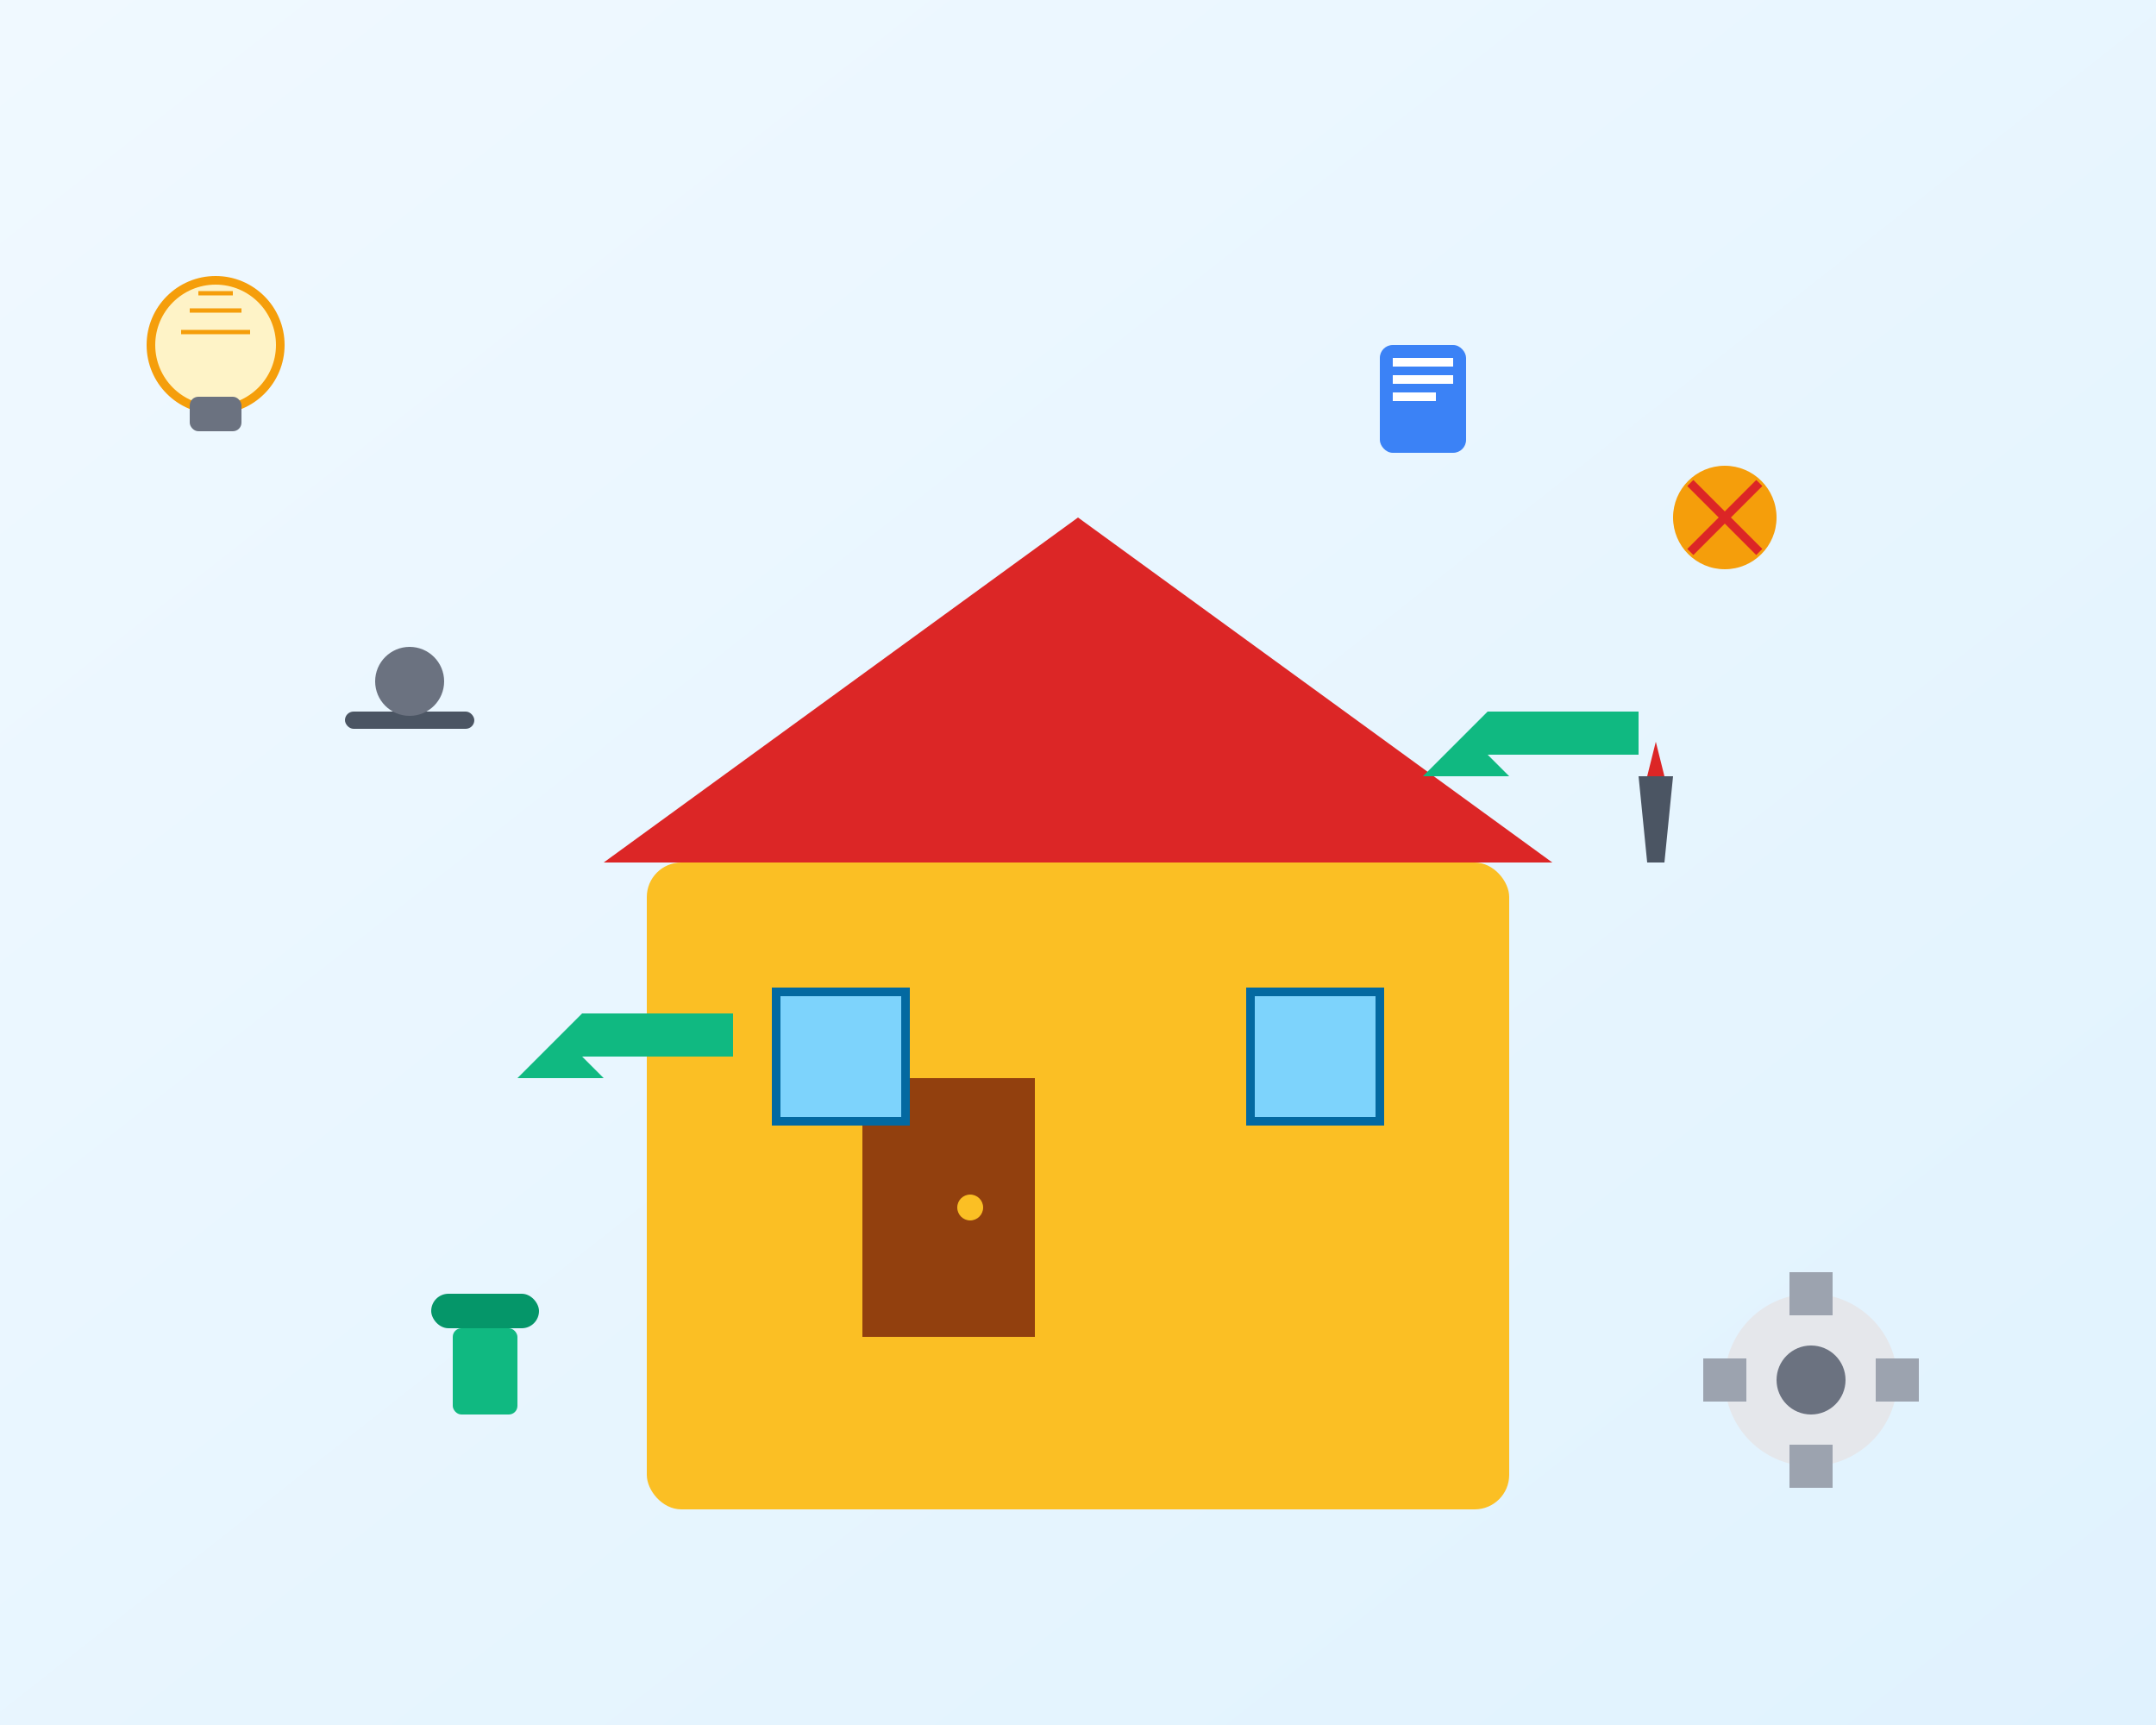 <svg width="500" height="400" viewBox="0 0 500 400" fill="none" xmlns="http://www.w3.org/2000/svg">
  <rect x="0" y="0" width="500" height="400" fill="#333333" stroke="none"/>
  <defs>
    <linearGradient id="bgGrad" x1="0%" y1="0%" x2="100%" y2="100%">
      <stop offset="0%" style="stop-color:#f0f9ff;stop-opacity:1" />
      <stop offset="100%" style="stop-color:#e0f2fe;stop-opacity:1" />
    </linearGradient>
  </defs>
  
  <!-- Background -->
  <rect width="500" height="400" fill="url(#bgGrad)"/>
  
  <!-- House illustration -->
  <rect x="150" y="200" width="200" height="150" fill="#fbbf24" rx="8"/>
  <polygon points="140,200 250,120 360,200" fill="#dc2626"/>
  <rect x="200" y="250" width="40" height="60" fill="#92400e"/>
  <circle cx="225" cy="280" r="3" fill="#fbbf24"/>
  <rect x="180" y="230" width="30" height="30" fill="#7dd3fc" stroke="#0369a1" stroke-width="2"/>
  <rect x="290" y="230" width="30" height="30" fill="#7dd3fc" stroke="#0369a1" stroke-width="2"/>
  
  <!-- Kitchen utensils floating around -->
  <g transform="translate(80,150)">
    <rect x="0" y="15" width="30" height="4" fill="#4b5563" rx="2"/>
    <circle cx="15" cy="8" r="8" fill="#6b7280"/>
  </g>
  
  <g transform="translate(380,180)">
    <path d="M0 0L8 0L6 20L2 20Z" fill="#4b5563"/>
    <path d="M2 0L6 0L4 -8Z" fill="#dc2626"/>
  </g>
  
  <g transform="translate(100,300)">
    <rect x="0" y="0" width="25" height="8" fill="#059669" rx="4"/>
    <rect x="5" y="8" width="15" height="20" fill="#10b981" rx="2"/>
  </g>
  
  <g transform="translate(400,120)">
    <circle cx="0" cy="0" r="12" fill="#f59e0b"/>
    <path d="M-8 -8L8 8M8 -8L-8 8" stroke="#dc2626" stroke-width="2"/>
  </g>
  
  <!-- Lightbulb for ideas -->
  <g transform="translate(50,80)">
    <circle cx="0" cy="0" r="15" fill="#fef3c7" stroke="#f59e0b" stroke-width="2"/>
    <rect x="-6" y="12" width="12" height="8" fill="#6b7280" rx="2"/>
    <path d="M-8 -3L8 -3M-6 -8L6 -8M-4 -12L4 -12" stroke="#f59e0b" stroke-width="1"/>
  </g>
  
  <!-- Gear for technology -->
  <g transform="translate(420,320)">
    <circle cx="0" cy="0" r="20" fill="#e5e7eb"/>
    <circle cx="0" cy="0" r="8" fill="#6b7280"/>
    <path d="M-25 -5L-15 -5L-15 5L-25 5ZM25 -5L15 -5L15 5L25 5ZM-5 -25L-5 -15L5 -15L5 -25ZM-5 25L-5 15L5 15L5 25Z" fill="#9ca3af"/>
  </g>
  
  <!-- Tips and tricks icons -->
  <g transform="translate(320,80)">
    <rect x="0" y="0" width="20" height="25" fill="#3b82f6" rx="3"/>
    <rect x="3" y="3" width="14" height="2" fill="white"/>
    <rect x="3" y="7" width="14" height="2" fill="white"/>
    <rect x="3" y="11" width="10" height="2" fill="white"/>
  </g>
  
  <!-- Arrows showing improvement -->
  <path d="M120 250L140 230L135 235L170 235L170 245L135 245L140 250Z" fill="#10b981"/>
  <path d="M330 180L350 160L345 165L380 165L380 175L345 175L350 180Z" fill="#10b981"/>
</svg>
